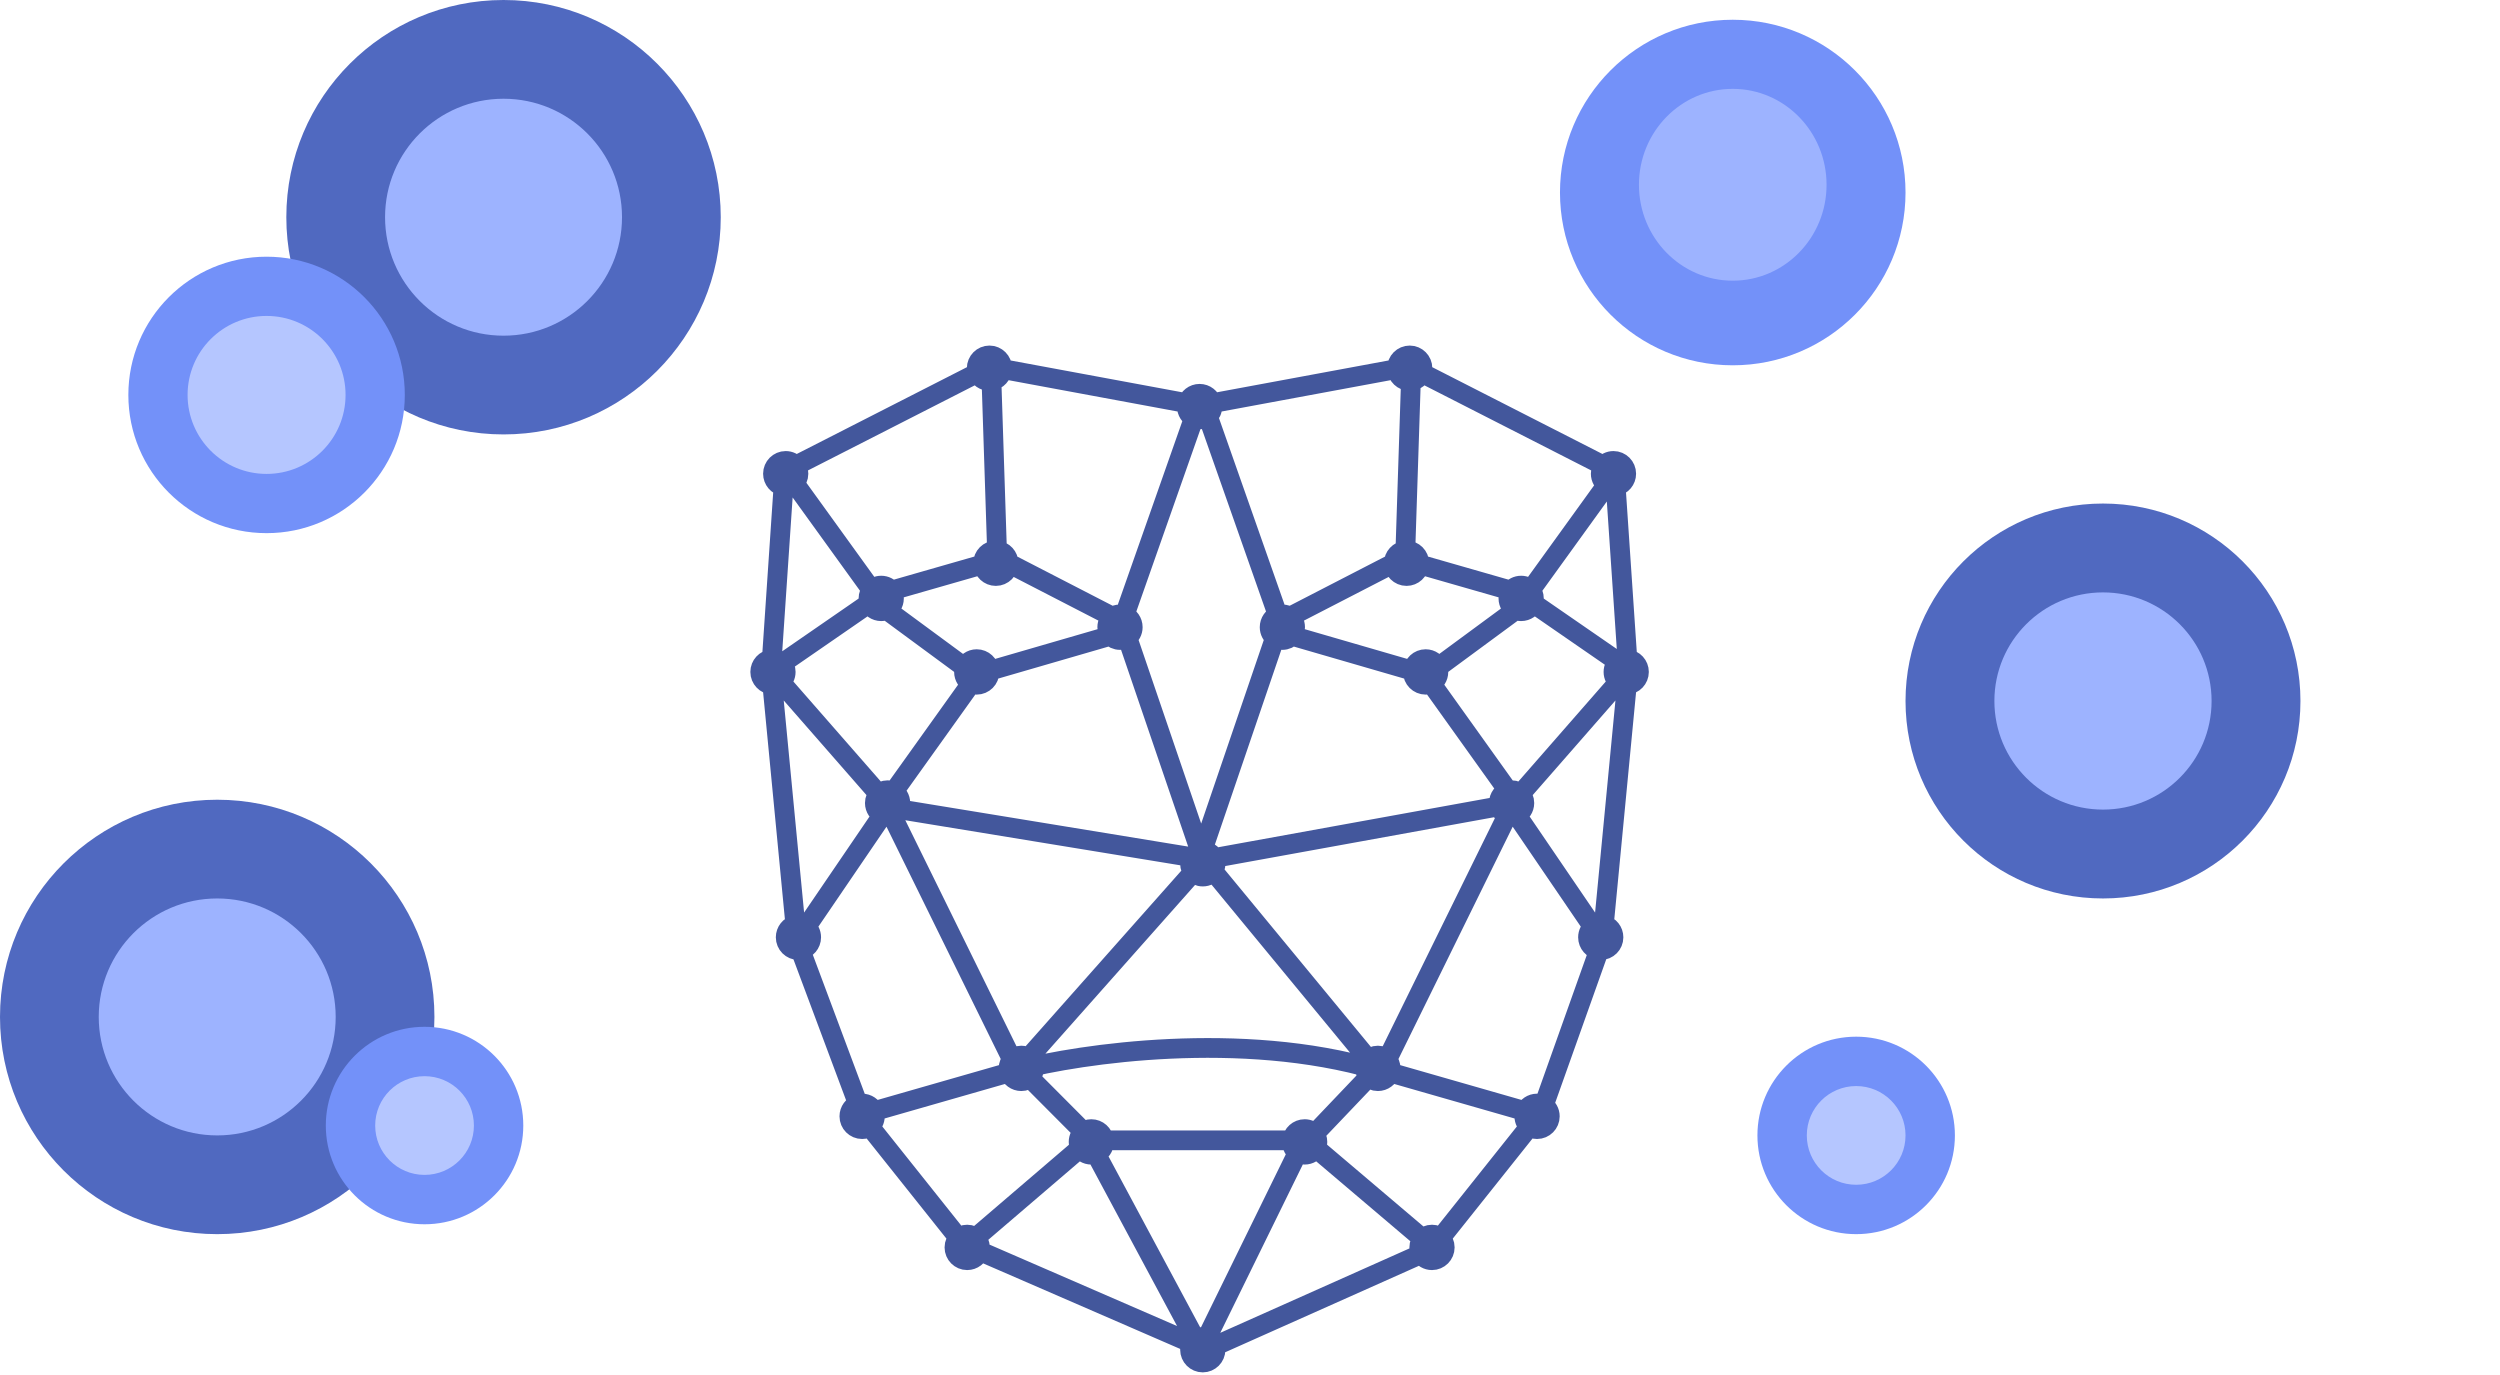 <svg width="200" height="110" viewBox="0 0 200 110" fill="none" xmlns="http://www.w3.org/2000/svg">
<circle cx="40.283" cy="17.377" r="17.377" fill="#5069C0"/>
<circle cx="40.283" cy="17.377" r="9.478" fill="#9DB3FF"/>
<circle cx="17.377" cy="81.355" r="17.377" fill="#5069C0"/>
<circle cx="17.377" cy="81.355" r="9.478" fill="#9DB3FF"/>
<circle r="15.797" transform="matrix(1 0 0 -1 168.239 56.08)" fill="#5069C0"/>
<circle r="8.688" transform="matrix(1 0 0 -1 168.239 56.08)" fill="#9DB3FF"/>
<circle cx="148.493" cy="90.833" r="7.899" fill="#7391F9"/>
<circle cx="148.493" cy="90.833" r="3.949" fill="#B5C6FF"/>
<circle r="7.899" transform="matrix(1 0 0 -1 33.964 90.043)" fill="#7391F9"/>
<circle r="3.949" transform="matrix(1 0 0 -1 33.964 90.043)" fill="#B5C6FF"/>
<circle cx="138.62" cy="15.402" r="13.822" fill="#7391F9"/>
<ellipse cx="138.62" cy="14.782" rx="7.504" ry="7.673" fill="#9DB3FF"/>
<circle cx="21.326" cy="31.594" r="11.058" fill="#7391F9"/>
<circle cx="21.326" cy="31.594" r="6.319" fill="#B5C6FF"/>
<path d="M63.553 38.645C63.751 38.458 63.875 38.193 63.875 37.898C63.875 37.653 63.79 37.429 63.647 37.253C63.46 37.022 63.175 36.875 62.856 36.875C62.294 36.875 61.838 37.333 61.838 37.898C61.838 38.402 62.201 38.821 62.679 38.906C62.736 38.916 62.796 38.921 62.856 38.921C63.126 38.921 63.371 38.816 63.553 38.645Z" fill="#43579C"/>
<path d="M70.935 48.797C71.279 48.633 71.516 48.281 71.516 47.873C71.516 47.639 71.438 47.424 71.307 47.252C71.121 47.007 70.828 46.85 70.497 46.85C70.191 46.85 69.916 46.985 69.73 47.2L70.176 47.818L69.55 48.25C69.7 48.628 70.067 48.896 70.497 48.896C70.654 48.896 70.802 48.86 70.935 48.797Z" fill="#43579C"/>
<path d="M70.176 47.818L69.73 47.2C69.573 47.38 69.479 47.615 69.479 47.873C69.479 48.006 69.504 48.133 69.55 48.25L70.176 47.818Z" fill="#43579C"/>
<path d="M79.667 46.082C80.229 46.082 80.685 45.624 80.685 45.059C80.685 45.057 80.685 45.056 80.685 45.054C80.683 44.523 80.278 44.088 79.761 44.041C79.73 44.038 79.698 44.036 79.667 44.036C79.104 44.036 78.648 44.494 78.648 45.059C78.648 45.088 78.649 45.117 78.651 45.145C78.694 45.67 79.132 46.082 79.667 46.082Z" fill="#43579C"/>
<path d="M80.174 29.516C80.175 29.497 80.176 29.477 80.176 29.458C80.176 28.893 79.72 28.435 79.157 28.435C78.595 28.435 78.138 28.893 78.138 29.458C78.138 29.588 78.162 29.712 78.207 29.826C78.354 30.209 78.724 30.481 79.157 30.481C79.212 30.481 79.265 30.477 79.318 30.468C79.785 30.394 80.147 30 80.174 29.516Z" fill="#43579C"/>
<path d="M96.63 33.304C96.848 33.116 96.986 32.838 96.986 32.527C96.986 32.435 96.974 32.346 96.952 32.262C96.835 31.825 96.439 31.504 95.967 31.504C95.496 31.504 95.1 31.825 94.983 32.262C94.961 32.346 94.949 32.435 94.949 32.527C94.949 32.927 95.177 33.274 95.511 33.442C95.648 33.511 95.803 33.55 95.967 33.55C96.221 33.55 96.452 33.457 96.63 33.304Z" fill="#43579C"/>
<path d="M90.187 51.011C90.448 50.825 90.619 50.52 90.619 50.175C90.619 49.739 90.347 49.367 89.965 49.219C89.852 49.176 89.729 49.152 89.6 49.152C89.378 49.152 89.172 49.223 89.005 49.344C88.748 49.53 88.581 49.833 88.581 50.175C88.581 50.437 88.68 50.676 88.841 50.857C89.028 51.066 89.299 51.198 89.6 51.198C89.819 51.198 90.021 51.129 90.187 51.011Z" fill="#43579C"/>
<path d="M78.138 54.778C78.701 54.778 79.157 54.32 79.157 53.755C79.157 53.726 79.156 53.697 79.154 53.668C79.109 53.144 78.672 52.732 78.138 52.732C77.701 52.732 77.328 53.009 77.183 53.398C77.142 53.509 77.12 53.63 77.12 53.755C77.12 54.159 77.352 54.508 77.69 54.674C77.826 54.741 77.978 54.778 78.138 54.778Z" fill="#43579C"/>
<path d="M62.46 54.565C62.701 54.378 62.856 54.085 62.856 53.755C62.856 53.486 62.753 53.242 62.584 53.059C62.398 52.858 62.133 52.732 61.838 52.732C61.806 52.732 61.775 52.734 61.745 52.736C61.226 52.783 60.819 53.222 60.819 53.755C60.819 54.302 61.246 54.749 61.784 54.777C61.802 54.778 61.82 54.778 61.838 54.778C62.072 54.778 62.288 54.699 62.46 54.565Z" fill="#43579C"/>
<path d="M71.901 64.732C71.981 64.586 72.026 64.419 72.026 64.242C72.026 63.853 71.81 63.516 71.493 63.342C71.349 63.263 71.183 63.218 71.007 63.218C70.726 63.218 70.472 63.332 70.288 63.517C70.103 63.702 69.988 63.958 69.988 64.242C69.988 64.666 70.246 65.03 70.612 65.185C70.734 65.236 70.867 65.265 71.007 65.265C71.125 65.265 71.238 65.245 71.343 65.208C71.582 65.124 71.781 64.952 71.901 64.732Z" fill="#43579C"/>
<path d="M64.038 75.994C64.523 75.915 64.894 75.493 64.894 74.984C64.894 74.651 64.736 74.355 64.491 74.168C64.32 74.038 64.107 73.96 63.875 73.96C63.79 73.96 63.708 73.971 63.629 73.991L63.746 75.21L64.038 75.994Z" fill="#43579C"/>
<path d="M62.856 74.984C62.856 75.549 63.313 76.007 63.875 76.007C63.931 76.007 63.985 76.002 64.038 75.994L63.746 75.21L63.629 73.991C63.185 74.101 62.856 74.504 62.856 74.984Z" fill="#43579C"/>
<path d="M69.581 90.125C69.828 89.938 69.988 89.641 69.988 89.306C69.988 89.164 69.959 89.028 69.906 88.904L68.961 89.176L69.081 89.498L69.581 90.125Z" fill="#43579C"/>
<path d="M68.969 88.283C68.857 88.283 68.748 88.302 68.647 88.335L68.961 89.176L69.906 88.904C69.751 88.539 69.39 88.283 68.969 88.283Z" fill="#43579C"/>
<path d="M67.95 89.306C67.95 89.871 68.407 90.329 68.969 90.329C69.199 90.329 69.41 90.253 69.581 90.125L69.081 89.498L68.961 89.176L68.647 88.335C68.242 88.471 67.95 88.854 67.95 89.306Z" fill="#43579C"/>
<path d="M82.386 86.23C82.593 86.043 82.723 85.771 82.723 85.47C82.723 85.454 82.723 85.439 82.722 85.423C82.707 85.093 82.536 84.803 82.281 84.627C82.117 84.513 81.918 84.447 81.704 84.447C81.412 84.447 81.148 84.57 80.963 84.768C80.791 84.952 80.685 85.198 80.685 85.47C80.685 85.584 80.704 85.694 80.739 85.797C80.874 86.201 81.255 86.493 81.704 86.493C81.967 86.493 82.206 86.393 82.386 86.23Z" fill="#43579C"/>
<path d="M87.675 92.307C88.056 92.159 88.326 91.787 88.326 91.352C88.326 91.309 88.324 91.266 88.319 91.225C88.256 90.72 87.827 90.329 87.308 90.329C87.072 90.329 86.855 90.409 86.683 90.544C86.443 90.731 86.289 91.024 86.289 91.352C86.289 91.532 86.335 91.701 86.416 91.848C86.59 92.162 86.924 92.375 87.308 92.375C87.437 92.375 87.561 92.351 87.675 92.307Z" fill="#43579C"/>
<path d="M78.353 100.078C78.379 99.987 78.393 99.892 78.393 99.793C78.393 99.228 77.937 98.769 77.374 98.769C77.108 98.769 76.865 98.872 76.684 99.04C76.482 99.227 76.356 99.495 76.356 99.793C76.356 100.358 76.812 100.816 77.374 100.816C77.838 100.816 78.23 100.504 78.353 100.078Z" fill="#43579C"/>
<path d="M96.222 109C96.785 109 97.241 108.542 97.241 107.977C97.241 107.874 97.226 107.775 97.198 107.681C97.103 107.367 96.862 107.116 96.554 107.01L96.161 107.811L95.936 107.713L95.345 107.457C95.255 107.609 95.203 107.787 95.203 107.977C95.203 108.542 95.659 109 96.222 109Z" fill="#43579C"/>
<path d="M96.161 107.811L96.554 107.01C96.45 106.973 96.338 106.954 96.222 106.954C96.002 106.954 95.797 107.024 95.631 107.144L95.936 107.713L96.161 107.811Z" fill="#43579C"/>
<path d="M95.345 107.457L95.936 107.713L95.631 107.144C95.515 107.227 95.417 107.333 95.345 107.457Z" fill="#43579C"/>
<path d="M113.542 99.793C113.542 99.986 113.595 100.167 113.688 100.322C113.867 100.618 114.191 100.816 114.56 100.816C115.123 100.816 115.579 100.358 115.579 99.793C115.579 99.495 115.453 99.227 115.251 99.04C115.07 98.872 114.827 98.769 114.56 98.769C113.998 98.769 113.542 99.228 113.542 99.793Z" fill="#43579C"/>
<path d="M103.354 91.352C103.354 91.709 103.536 92.024 103.812 92.207C103.973 92.313 104.165 92.375 104.372 92.375C104.757 92.375 105.092 92.161 105.265 91.845C105.346 91.699 105.391 91.531 105.391 91.352C105.391 91.108 105.306 90.883 105.163 90.707L104.671 91.225H103.362C103.356 91.266 103.354 91.309 103.354 91.352Z" fill="#43579C"/>
<path d="M104.671 91.225L105.163 90.707C104.976 90.477 104.692 90.329 104.372 90.329C103.853 90.329 103.424 90.72 103.362 91.225H104.671Z" fill="#43579C"/>
<path d="M109.212 85.47C109.212 85.74 109.316 85.986 109.486 86.169C109.672 86.368 109.937 86.493 110.231 86.493C110.679 86.493 111.061 86.201 111.196 85.797C111.231 85.694 111.249 85.584 111.249 85.47C111.249 85.198 111.144 84.952 110.972 84.768C110.786 84.57 110.523 84.447 110.231 84.447C109.938 84.447 109.674 84.571 109.488 84.77L109.822 85.175L109.333 84.986C109.256 85.13 109.212 85.295 109.212 85.47Z" fill="#43579C"/>
<path d="M121.947 89.306C121.947 89.641 122.107 89.938 122.354 90.125C122.524 90.253 122.736 90.329 122.966 90.329C123.528 90.329 123.984 89.871 123.984 89.306C123.984 88.939 123.791 88.616 123.501 88.436C123.346 88.339 123.162 88.283 122.966 88.283C122.545 88.283 122.184 88.539 122.028 88.904C121.976 89.028 121.947 89.164 121.947 89.306Z" fill="#43579C"/>
<path d="M127.041 74.984C127.041 75.503 127.426 75.932 127.925 75.998C127.969 76.004 128.014 76.007 128.06 76.007C128.622 76.007 129.078 75.549 129.078 74.984C129.078 74.504 128.75 74.101 128.306 73.991C128.227 73.971 128.145 73.96 128.06 73.96C127.828 73.96 127.615 74.038 127.444 74.168C127.199 74.355 127.041 74.651 127.041 74.984Z" fill="#43579C"/>
<path d="M121.193 64.036L120.638 63.261C120.217 63.386 119.909 63.778 119.909 64.242C119.909 64.331 119.921 64.418 119.942 64.5C120.028 64.831 120.274 65.096 120.592 65.208C120.697 65.245 120.81 65.265 120.928 65.265C121.068 65.265 121.201 65.236 121.323 65.185C121.689 65.03 121.947 64.666 121.947 64.242C121.947 63.958 121.832 63.702 121.647 63.517L121.193 64.036Z" fill="#43579C"/>
<path d="M120.638 63.261L121.193 64.036L121.647 63.517C121.463 63.332 121.209 63.218 120.928 63.218C120.827 63.218 120.73 63.233 120.638 63.261Z" fill="#43579C"/>
<path d="M129.078 53.755C129.078 54.085 129.233 54.378 129.474 54.565C129.647 54.699 129.863 54.778 130.097 54.778C130.115 54.778 130.133 54.778 130.15 54.777C130.688 54.749 131.116 54.302 131.116 53.755C131.116 53.222 130.709 52.783 130.19 52.736C130.159 52.734 130.128 52.732 130.097 52.732C129.855 52.732 129.633 52.817 129.459 52.958C129.227 53.146 129.078 53.433 129.078 53.755Z" fill="#43579C"/>
<path d="M120.673 47.873C120.673 48.281 120.911 48.633 121.254 48.797C121.387 48.86 121.535 48.896 121.692 48.896C122.122 48.896 122.49 48.628 122.639 48.25L122.013 47.818L122.46 47.2C122.273 46.985 121.998 46.85 121.692 46.85C121.362 46.85 121.069 47.007 120.882 47.252C120.751 47.424 120.673 47.639 120.673 47.873Z" fill="#43579C"/>
<path d="M122.013 47.818L122.639 48.25C122.685 48.133 122.711 48.006 122.711 47.873C122.711 47.615 122.616 47.38 122.46 47.2L122.013 47.818Z" fill="#43579C"/>
<path d="M113.032 53.755C113.032 54.32 113.488 54.778 114.051 54.778C114.212 54.778 114.364 54.741 114.499 54.674C114.837 54.508 115.07 54.159 115.07 53.755C115.07 53.63 115.047 53.509 115.006 53.398C114.862 53.009 114.489 52.732 114.051 52.732C113.518 52.732 113.08 53.144 113.036 53.668C113.034 53.697 113.032 53.726 113.032 53.755Z" fill="#43579C"/>
<path d="M111.504 45.059C111.504 45.624 111.96 46.082 112.523 46.082C113.057 46.082 113.495 45.67 113.538 45.145C113.541 45.117 113.542 45.088 113.542 45.059C113.542 44.494 113.086 44.036 112.523 44.036C112.491 44.036 112.46 44.038 112.429 44.041C111.912 44.088 111.507 44.523 111.504 45.054C111.504 45.056 111.504 45.057 111.504 45.059Z" fill="#43579C"/>
<path d="M128.06 37.898C128.06 38.267 128.254 38.59 128.546 38.77C128.701 38.866 128.883 38.921 129.078 38.921C129.139 38.921 129.198 38.916 129.256 38.906C129.734 38.821 130.097 38.402 130.097 37.898C130.097 37.333 129.641 36.875 129.078 36.875C128.759 36.875 128.475 37.022 128.288 37.253C128.145 37.429 128.06 37.653 128.06 37.898Z" fill="#43579C"/>
<path d="M111.759 29.458C111.759 29.477 111.759 29.497 111.76 29.516C111.791 30.054 112.234 30.481 112.778 30.481C112.809 30.481 112.841 30.479 112.872 30.477C113.264 30.441 113.592 30.181 113.728 29.826C113.772 29.712 113.796 29.588 113.796 29.458C113.796 28.893 113.34 28.435 112.778 28.435C112.215 28.435 111.759 28.893 111.759 29.458Z" fill="#43579C"/>
<path d="M101.571 50.175C101.571 50.52 101.741 50.825 102.002 51.011C102.168 51.129 102.371 51.198 102.59 51.198C102.891 51.198 103.162 51.066 103.348 50.857C103.51 50.676 103.608 50.437 103.608 50.175C103.608 49.833 103.441 49.53 103.184 49.344C103.017 49.223 102.812 49.152 102.59 49.152C102.461 49.152 102.338 49.176 102.224 49.219C101.842 49.367 101.571 49.739 101.571 50.175Z" fill="#43579C"/>
<path d="M97.054 69.692C97.172 69.525 97.241 69.321 97.241 69.101C97.241 68.936 97.202 68.78 97.133 68.642C96.966 68.308 96.621 68.078 96.222 68.078C96.209 68.078 96.195 68.078 96.181 68.079L96.095 68.333L95.977 68.679L95.348 68.576C95.256 68.729 95.203 68.909 95.203 69.101C95.203 69.359 95.298 69.594 95.455 69.774C95.641 69.989 95.916 70.124 96.222 70.124C96.565 70.124 96.869 69.954 97.054 69.692Z" fill="#43579C"/>
<path d="M95.977 68.679L96.095 68.333L96.015 68.099C95.732 68.158 95.492 68.335 95.348 68.576L95.977 68.679Z" fill="#43579C"/>
<path d="M79.284 29.454L79.318 30.468M79.794 45.055L79.761 44.041M78.706 29.572L78.207 29.826M62.659 37.756L63.647 37.253M62.959 37.823L63.553 38.645M70.346 48.053L70.176 47.818M70.462 47.494L71.307 47.252M79.377 44.936L78.651 45.145M79.98 44.69L80.685 45.054M89.403 49.549L89.005 49.344M89.89 50.553L88.841 50.857M78.428 53.878L79.154 53.668M77.808 53.858L77.183 53.398M70.167 48.232L70.935 48.797M70.315 47.722L70.176 47.818M62.164 53.349L62.584 53.059M62.729 38.162L62.679 38.906M61.71 53.252L61.745 52.736M61.679 53.671L62.46 54.565M70.848 64.157L70.288 63.517M70.903 64.167L71.493 63.342M78.035 54.192L77.69 54.674M89.975 50.389L90.187 51.011M96.343 69.06L96.095 68.333M96.202 68.716L95.977 68.679M71.241 64.624L71.901 64.732M70.857 64.825L70.612 65.185M64.235 74.544L64.491 74.168M61.71 53.999L61.784 54.777M63.747 75.227L63.746 75.21M63.74 75.194L63.746 75.21M69.088 89.517L69.081 89.498M68.934 89.183L68.961 89.176M69.069 89.482L69.081 89.498M77.219 99.713L76.684 99.04M81.335 85.526L80.963 84.768M71.147 64.81L71.343 65.208M81.609 85.385L82.281 84.627M96.127 69.016L95.455 69.774M79.18 29.332L80.174 29.516M95.736 32.401L94.983 32.262M89.734 49.876L89.965 49.219M95.847 32.484L95.511 33.442M112.905 29.454L112.872 30.477M112.396 45.055L112.429 44.041M129.23 37.823L128.546 38.77M121.844 48.053L122.013 47.818M121.727 47.494L120.882 47.252M112.813 44.936L113.538 45.145M112.21 44.69L111.504 45.054M102.786 49.549L103.184 49.344M102.3 50.553L103.348 50.857M113.761 53.878L113.036 53.668M114.381 53.858L115.006 53.398M122.022 48.232L121.254 48.797M121.875 47.722L122.013 47.818M130.025 53.349L129.459 52.958M121.286 64.167L121.193 64.036M114.155 54.192L114.499 54.674M102.214 50.389L102.002 51.011M95.847 69.06L95.977 68.679M102.455 49.876L102.224 49.219M96.342 32.484L96.63 33.304M81.755 85.843L82.722 85.423M82.049 85.891L82.386 86.23M87.398 91.262L86.683 90.544M86.881 91.45L86.416 91.848M78.221 98.867L86.416 91.848M77.425 99.675L78.353 100.078M96.273 107.86L96.161 107.811M96.11 108.038L95.936 107.713M87.195 91.413L87.675 92.307M113.229 29.572L113.728 29.826M129.275 37.756L128.288 37.253M129.206 38.162L129.256 38.906M130.225 53.252L130.19 52.736M130.256 53.671L129.474 54.565M121.087 64.157L121.193 64.036M96.709 68.719L97.133 68.642M120.651 64.371L119.942 64.5M121.078 64.825L121.323 65.185M127.7 74.544L127.444 74.168M130.225 53.999L130.15 54.777M128.188 75.227L128.306 73.991M128.179 75.282L127.925 75.998M123.085 89.605L123.501 88.436M123.001 89.183L122.028 88.904M110.52 85.603L111.196 85.797M122.866 89.482L122.354 90.125M114.716 99.713L115.251 99.04M110.599 85.526L110.972 84.768M120.787 64.81L120.592 65.208M110.132 85.551L109.822 85.175M96.633 69.183L97.054 69.692M112.754 29.332L111.76 29.516M96.199 32.401L96.952 32.262M110.276 85.35L109.822 85.175M104.465 91.441L104.671 91.225M104.799 91.45L105.265 91.845M114.178 99.409L105.265 91.845M114.612 99.909L113.688 100.322M96.274 108.094L97.198 107.681M96.108 107.92L96.161 107.811M104.258 91.296L103.812 92.207M87.562 91.225H88.319M104.882 91.225H104.671M63.553 38.645C63.751 38.458 63.875 38.193 63.875 37.898C63.875 37.653 63.79 37.429 63.647 37.253M63.553 38.645C63.371 38.816 63.126 38.921 62.856 38.921C62.796 38.921 62.736 38.916 62.679 38.906M63.553 38.645L69.73 47.2M63.647 37.253C63.46 37.022 63.175 36.875 62.856 36.875C62.294 36.875 61.838 37.333 61.838 37.898C61.838 38.402 62.201 38.821 62.679 38.906M63.647 37.253L78.207 29.826M62.679 38.906L61.745 52.736M70.935 48.797C71.279 48.633 71.516 48.281 71.516 47.873C71.516 47.639 71.438 47.424 71.307 47.252M70.935 48.797C70.802 48.86 70.654 48.896 70.497 48.896C70.067 48.896 69.7 48.628 69.55 48.25M70.935 48.797L77.183 53.398M71.307 47.252C71.121 47.007 70.828 46.85 70.497 46.85C70.191 46.85 69.916 46.985 69.73 47.2M71.307 47.252L78.651 45.145M69.73 47.2L70.176 47.818M69.73 47.2C69.573 47.38 69.479 47.615 69.479 47.873C69.479 48.006 69.504 48.133 69.55 48.25M70.176 47.818L69.55 48.25M69.55 48.25L62.584 53.059M80.685 45.054C80.685 45.056 80.685 45.057 80.685 45.059C80.685 45.624 80.229 46.082 79.667 46.082C79.132 46.082 78.694 45.67 78.651 45.145M80.685 45.054C80.683 44.523 80.278 44.088 79.761 44.041M80.685 45.054L89.005 49.344M79.761 44.041C79.73 44.038 79.698 44.036 79.667 44.036C79.104 44.036 78.648 44.494 78.648 45.059C78.648 45.088 78.649 45.117 78.651 45.145M79.761 44.041L79.318 30.468M80.174 29.516C80.175 29.497 80.176 29.477 80.176 29.458C80.176 28.893 79.72 28.435 79.157 28.435C78.595 28.435 78.138 28.893 78.138 29.458C78.138 29.588 78.162 29.712 78.207 29.826M80.174 29.516C80.147 30 79.785 30.394 79.318 30.468M80.174 29.516L94.983 32.262M78.207 29.826C78.354 30.209 78.724 30.481 79.157 30.481C79.212 30.481 79.265 30.477 79.318 30.468M96.63 33.304C96.848 33.116 96.986 32.838 96.986 32.527C96.986 32.435 96.974 32.346 96.952 32.262M96.63 33.304C96.452 33.457 96.221 33.55 95.967 33.55C95.803 33.55 95.648 33.511 95.511 33.442M96.63 33.304L102.224 49.219M96.952 32.262C96.835 31.825 96.439 31.504 95.967 31.504C95.496 31.504 95.1 31.825 94.983 32.262M96.952 32.262L111.76 29.516M94.983 32.262C94.961 32.346 94.949 32.435 94.949 32.527C94.949 32.927 95.177 33.274 95.511 33.442M95.511 33.442L89.965 49.219M90.187 51.011C90.448 50.825 90.619 50.52 90.619 50.175C90.619 49.739 90.347 49.367 89.965 49.219M90.187 51.011C90.021 51.129 89.819 51.198 89.6 51.198C89.299 51.198 89.028 51.066 88.841 50.857M90.187 51.011L96.015 68.099M89.965 49.219C89.852 49.176 89.729 49.152 89.6 49.152C89.378 49.152 89.172 49.223 89.005 49.344M89.005 49.344C88.748 49.53 88.581 49.833 88.581 50.175C88.581 50.437 88.68 50.676 88.841 50.857M88.841 50.857L79.154 53.668M79.154 53.668C79.156 53.697 79.157 53.726 79.157 53.755C79.157 54.32 78.701 54.778 78.138 54.778C77.978 54.778 77.826 54.741 77.69 54.674M79.154 53.668C79.109 53.144 78.672 52.732 78.138 52.732C77.701 52.732 77.328 53.009 77.183 53.398M77.183 53.398C77.142 53.509 77.12 53.63 77.12 53.755C77.12 54.159 77.352 54.508 77.69 54.674M77.69 54.674L71.493 63.342M62.46 54.565C62.701 54.378 62.856 54.085 62.856 53.755C62.856 53.486 62.753 53.242 62.584 53.059M62.46 54.565C62.288 54.699 62.072 54.778 61.838 54.778C61.82 54.778 61.802 54.778 61.784 54.777M62.46 54.565L70.288 63.517M62.584 53.059C62.398 52.858 62.133 52.732 61.838 52.732C61.806 52.732 61.775 52.734 61.745 52.736M61.745 52.736C61.226 52.783 60.819 53.222 60.819 53.755C60.819 54.302 61.246 54.749 61.784 54.777M61.784 54.777L63.629 73.991M71.901 64.732C71.981 64.586 72.026 64.419 72.026 64.242C72.026 63.853 71.81 63.516 71.493 63.342M71.901 64.732C71.781 64.952 71.582 65.124 71.343 65.208M71.901 64.732L95.348 68.576M71.493 63.342C71.349 63.263 71.183 63.218 71.007 63.218C70.726 63.218 70.472 63.332 70.288 63.517M70.288 63.517C70.103 63.702 69.988 63.958 69.988 64.242C69.988 64.666 70.246 65.03 70.612 65.185M70.612 65.185C70.734 65.236 70.867 65.265 71.007 65.265C71.125 65.265 71.238 65.245 71.343 65.208M70.612 65.185L64.491 74.168M71.343 65.208L80.963 84.768M64.038 75.994C64.523 75.915 64.894 75.493 64.894 74.984C64.894 74.651 64.736 74.355 64.491 74.168M64.038 75.994L63.746 75.21M64.038 75.994C63.985 76.002 63.931 76.007 63.875 76.007C63.313 76.007 62.856 75.549 62.856 74.984C62.856 74.504 63.185 74.101 63.629 73.991M64.038 75.994L68.647 88.335M64.491 74.168C64.32 74.038 64.107 73.96 63.875 73.96C63.79 73.96 63.708 73.971 63.629 73.991M63.629 73.991L63.746 75.21M69.581 90.125C69.828 89.938 69.988 89.641 69.988 89.306C69.988 89.164 69.959 89.028 69.906 88.904M69.581 90.125L69.081 89.498M69.581 90.125C69.41 90.253 69.199 90.329 68.969 90.329C68.407 90.329 67.95 89.871 67.95 89.306C67.95 88.854 68.242 88.471 68.647 88.335M69.581 90.125L76.684 99.04M69.906 88.904L68.961 89.176M69.906 88.904C69.751 88.539 69.39 88.283 68.969 88.283C68.857 88.283 68.748 88.302 68.647 88.335M69.906 88.904L80.739 85.797M68.961 89.176L69.081 89.498M68.961 89.176L68.647 88.335M82.386 86.23C82.593 86.043 82.723 85.771 82.723 85.47C82.723 85.454 82.723 85.439 82.722 85.423M82.386 86.23C82.206 86.393 81.967 86.493 81.704 86.493C81.255 86.493 80.874 86.201 80.739 85.797M82.386 86.23L86.683 90.544M82.722 85.423C82.707 85.093 82.536 84.803 82.281 84.627M82.281 84.627C82.117 84.513 81.918 84.447 81.704 84.447C81.412 84.447 81.148 84.57 80.963 84.768M82.281 84.627L95.455 69.774M80.963 84.768C80.791 84.952 80.685 85.198 80.685 85.47C80.685 85.584 80.704 85.694 80.739 85.797M80.739 85.797L81.415 85.603C86.488 84.28 99.321 82.419 110.068 85.558L109.486 86.169M87.675 92.307C88.056 92.159 88.326 91.787 88.326 91.352C88.326 91.309 88.324 91.266 88.319 91.225M87.675 92.307C87.561 92.351 87.437 92.375 87.308 92.375C86.924 92.375 86.59 92.162 86.416 91.848M87.675 92.307L95.631 107.144M88.319 91.225C88.256 90.72 87.827 90.329 87.308 90.329C87.072 90.329 86.855 90.409 86.683 90.544M88.319 91.225H103.362M86.683 90.544C86.443 90.731 86.289 91.024 86.289 91.352C86.289 91.532 86.335 91.701 86.416 91.848M78.353 100.078C78.379 99.987 78.393 99.892 78.393 99.793C78.393 99.228 77.937 98.769 77.374 98.769C77.108 98.769 76.865 98.872 76.684 99.04M78.353 100.078C78.23 100.504 77.838 100.816 77.374 100.816C76.812 100.816 76.356 100.358 76.356 99.793C76.356 99.495 76.482 99.227 76.684 99.04M78.353 100.078L95.345 107.457M97.198 107.681C97.226 107.775 97.241 107.874 97.241 107.977C97.241 108.542 96.785 109 96.222 109C95.659 109 95.203 108.542 95.203 107.977C95.203 107.787 95.255 107.609 95.345 107.457M97.198 107.681C97.103 107.367 96.862 107.116 96.554 107.01M97.198 107.681L113.688 100.322M96.554 107.01L96.161 107.811M96.554 107.01C96.45 106.973 96.338 106.954 96.222 106.954C96.002 106.954 95.797 107.024 95.631 107.144M96.554 107.01L103.812 92.207M96.161 107.811L95.936 107.713M95.936 107.713L95.345 107.457M95.936 107.713L95.631 107.144M95.345 107.457C95.417 107.333 95.515 107.227 95.631 107.144M113.688 100.322C113.595 100.167 113.542 99.986 113.542 99.793C113.542 99.228 113.998 98.769 114.56 98.769C114.827 98.769 115.07 98.872 115.251 99.04M113.688 100.322C113.867 100.618 114.191 100.816 114.56 100.816C115.123 100.816 115.579 100.358 115.579 99.793C115.579 99.495 115.453 99.227 115.251 99.04M115.251 99.04L122.354 90.125M103.812 92.207C103.536 92.024 103.354 91.709 103.354 91.352C103.354 91.309 103.356 91.266 103.362 91.225M103.812 92.207C103.973 92.313 104.165 92.375 104.372 92.375C104.757 92.375 105.092 92.161 105.265 91.845M105.265 91.845C105.346 91.699 105.391 91.531 105.391 91.352C105.391 91.108 105.306 90.883 105.163 90.707M105.163 90.707L104.671 91.225M105.163 90.707C104.976 90.477 104.692 90.329 104.372 90.329C103.853 90.329 103.424 90.72 103.362 91.225M105.163 90.707L109.486 86.169M104.671 91.225H103.362M109.486 86.169C109.316 85.986 109.212 85.74 109.212 85.47C109.212 85.295 109.256 85.13 109.333 84.986M109.486 86.169C109.672 86.368 109.937 86.493 110.231 86.493C110.679 86.493 111.061 86.201 111.196 85.797M111.196 85.797C111.231 85.694 111.249 85.584 111.249 85.47C111.249 85.198 111.144 84.952 110.972 84.768M111.196 85.797L122.028 88.904M110.972 84.768C110.786 84.57 110.523 84.447 110.231 84.447C109.938 84.447 109.674 84.571 109.488 84.77M110.972 84.768L120.592 65.208M109.488 84.77L109.822 85.175M109.488 84.77C109.427 84.834 109.375 84.907 109.333 84.986M109.488 84.77L97.054 69.692M109.822 85.175L109.333 84.986M122.354 90.125C122.107 89.938 121.947 89.641 121.947 89.306C121.947 89.164 121.976 89.028 122.028 88.904M122.354 90.125C122.524 90.253 122.736 90.329 122.966 90.329C123.528 90.329 123.984 89.871 123.984 89.306C123.984 88.939 123.791 88.616 123.501 88.436M123.501 88.436C123.346 88.339 123.162 88.283 122.966 88.283C122.545 88.283 122.184 88.539 122.028 88.904M123.501 88.436L127.925 75.998M127.925 75.998C127.426 75.932 127.041 75.503 127.041 74.984C127.041 74.651 127.199 74.355 127.444 74.168M127.925 75.998C127.969 76.004 128.014 76.007 128.06 76.007C128.622 76.007 129.078 75.549 129.078 74.984C129.078 74.504 128.75 74.101 128.306 73.991M128.306 73.991C128.227 73.971 128.145 73.96 128.06 73.96C127.828 73.96 127.615 74.038 127.444 74.168M128.306 73.991L130.15 54.777M127.444 74.168L121.323 65.185M121.193 64.036L120.638 63.261M121.193 64.036L121.647 63.517M120.638 63.261C120.217 63.386 119.909 63.778 119.909 64.242C119.909 64.331 119.921 64.418 119.942 64.5M120.638 63.261C120.73 63.233 120.827 63.218 120.928 63.218C121.209 63.218 121.463 63.332 121.647 63.517M120.638 63.261L114.499 54.674M119.942 64.5C120.028 64.831 120.274 65.096 120.592 65.208M119.942 64.5L97.133 68.642M120.592 65.208C120.697 65.245 120.81 65.265 120.928 65.265C121.068 65.265 121.201 65.236 121.323 65.185M121.323 65.185C121.689 65.03 121.947 64.666 121.947 64.242C121.947 63.958 121.832 63.702 121.647 63.517M121.647 63.517L129.474 54.565M129.474 54.565C129.233 54.378 129.078 54.085 129.078 53.755C129.078 53.433 129.227 53.146 129.459 52.958M129.474 54.565C129.647 54.699 129.863 54.778 130.097 54.778C130.115 54.778 130.133 54.778 130.15 54.777M130.15 54.777C130.688 54.749 131.116 54.302 131.116 53.755C131.116 53.222 130.709 52.783 130.19 52.736M130.19 52.736C130.159 52.734 130.128 52.732 130.097 52.732C129.855 52.732 129.633 52.817 129.459 52.958M130.19 52.736L129.256 38.906M129.459 52.958L122.639 48.25M121.254 48.797C120.911 48.633 120.673 48.281 120.673 47.873C120.673 47.639 120.751 47.424 120.882 47.252M121.254 48.797C121.387 48.86 121.535 48.896 121.692 48.896C122.122 48.896 122.49 48.628 122.639 48.25M121.254 48.797L115.006 53.398M122.639 48.25L122.013 47.818M122.639 48.25C122.685 48.133 122.711 48.006 122.711 47.873C122.711 47.615 122.616 47.38 122.46 47.2M122.013 47.818L122.46 47.2M122.46 47.2C122.273 46.985 121.998 46.85 121.692 46.85C121.362 46.85 121.069 47.007 120.882 47.252M122.46 47.2L128.546 38.77M120.882 47.252L113.538 45.145M114.499 54.674C114.364 54.741 114.212 54.778 114.051 54.778C113.488 54.778 113.032 54.32 113.032 53.755C113.032 53.726 113.034 53.697 113.036 53.668M114.499 54.674C114.837 54.508 115.07 54.159 115.07 53.755C115.07 53.63 115.047 53.509 115.006 53.398M115.006 53.398C114.862 53.009 114.489 52.732 114.051 52.732C113.518 52.732 113.08 53.144 113.036 53.668M113.036 53.668L103.348 50.857M113.538 45.145C113.495 45.67 113.057 46.082 112.523 46.082C111.96 46.082 111.504 45.624 111.504 45.059C111.504 45.057 111.504 45.056 111.504 45.054M113.538 45.145C113.541 45.117 113.542 45.088 113.542 45.059C113.542 44.494 113.086 44.036 112.523 44.036C112.491 44.036 112.46 44.038 112.429 44.041M112.429 44.041C111.912 44.088 111.507 44.523 111.504 45.054M112.429 44.041L112.872 30.477M111.504 45.054L103.184 49.344M128.546 38.77C128.254 38.59 128.06 38.267 128.06 37.898C128.06 37.653 128.145 37.429 128.288 37.253M128.546 38.77C128.701 38.866 128.883 38.921 129.078 38.921C129.139 38.921 129.198 38.916 129.256 38.906M129.256 38.906C129.734 38.821 130.097 38.402 130.097 37.898C130.097 37.333 129.641 36.875 129.078 36.875C128.759 36.875 128.475 37.022 128.288 37.253M128.288 37.253L113.728 29.826M111.76 29.516C111.759 29.497 111.759 29.477 111.759 29.458C111.759 28.893 112.215 28.435 112.778 28.435C113.34 28.435 113.796 28.893 113.796 29.458C113.796 29.588 113.772 29.712 113.728 29.826M111.76 29.516C111.791 30.054 112.234 30.481 112.778 30.481C112.809 30.481 112.841 30.479 112.872 30.477M112.872 30.477C113.264 30.441 113.592 30.181 113.728 29.826M102.002 51.011C101.741 50.825 101.571 50.52 101.571 50.175C101.571 49.739 101.842 49.367 102.224 49.219M102.002 51.011C102.168 51.129 102.371 51.198 102.59 51.198C102.891 51.198 103.162 51.066 103.348 50.857M102.002 51.011L96.181 68.079M103.348 50.857C103.51 50.676 103.608 50.437 103.608 50.175C103.608 49.833 103.441 49.53 103.184 49.344M103.184 49.344C103.017 49.223 102.812 49.152 102.59 49.152C102.461 49.152 102.338 49.176 102.224 49.219M97.054 69.692C97.172 69.525 97.241 69.321 97.241 69.101C97.241 68.936 97.202 68.78 97.133 68.642M97.054 69.692C96.869 69.954 96.565 70.124 96.222 70.124C95.916 70.124 95.641 69.989 95.455 69.774M97.133 68.642C96.966 68.308 96.621 68.078 96.222 68.078C96.209 68.078 96.195 68.078 96.181 68.079M96.181 68.079L96.095 68.333M96.181 68.079C96.125 68.081 96.069 68.088 96.015 68.099M96.095 68.333L95.977 68.679M96.095 68.333L96.015 68.099M95.977 68.679L95.348 68.576M95.348 68.576C95.256 68.729 95.203 68.909 95.203 69.101C95.203 69.359 95.298 69.594 95.455 69.774M95.348 68.576C95.492 68.335 95.732 68.158 96.015 68.099" stroke="#43579C" stroke-width="1.58"/>
</svg>
